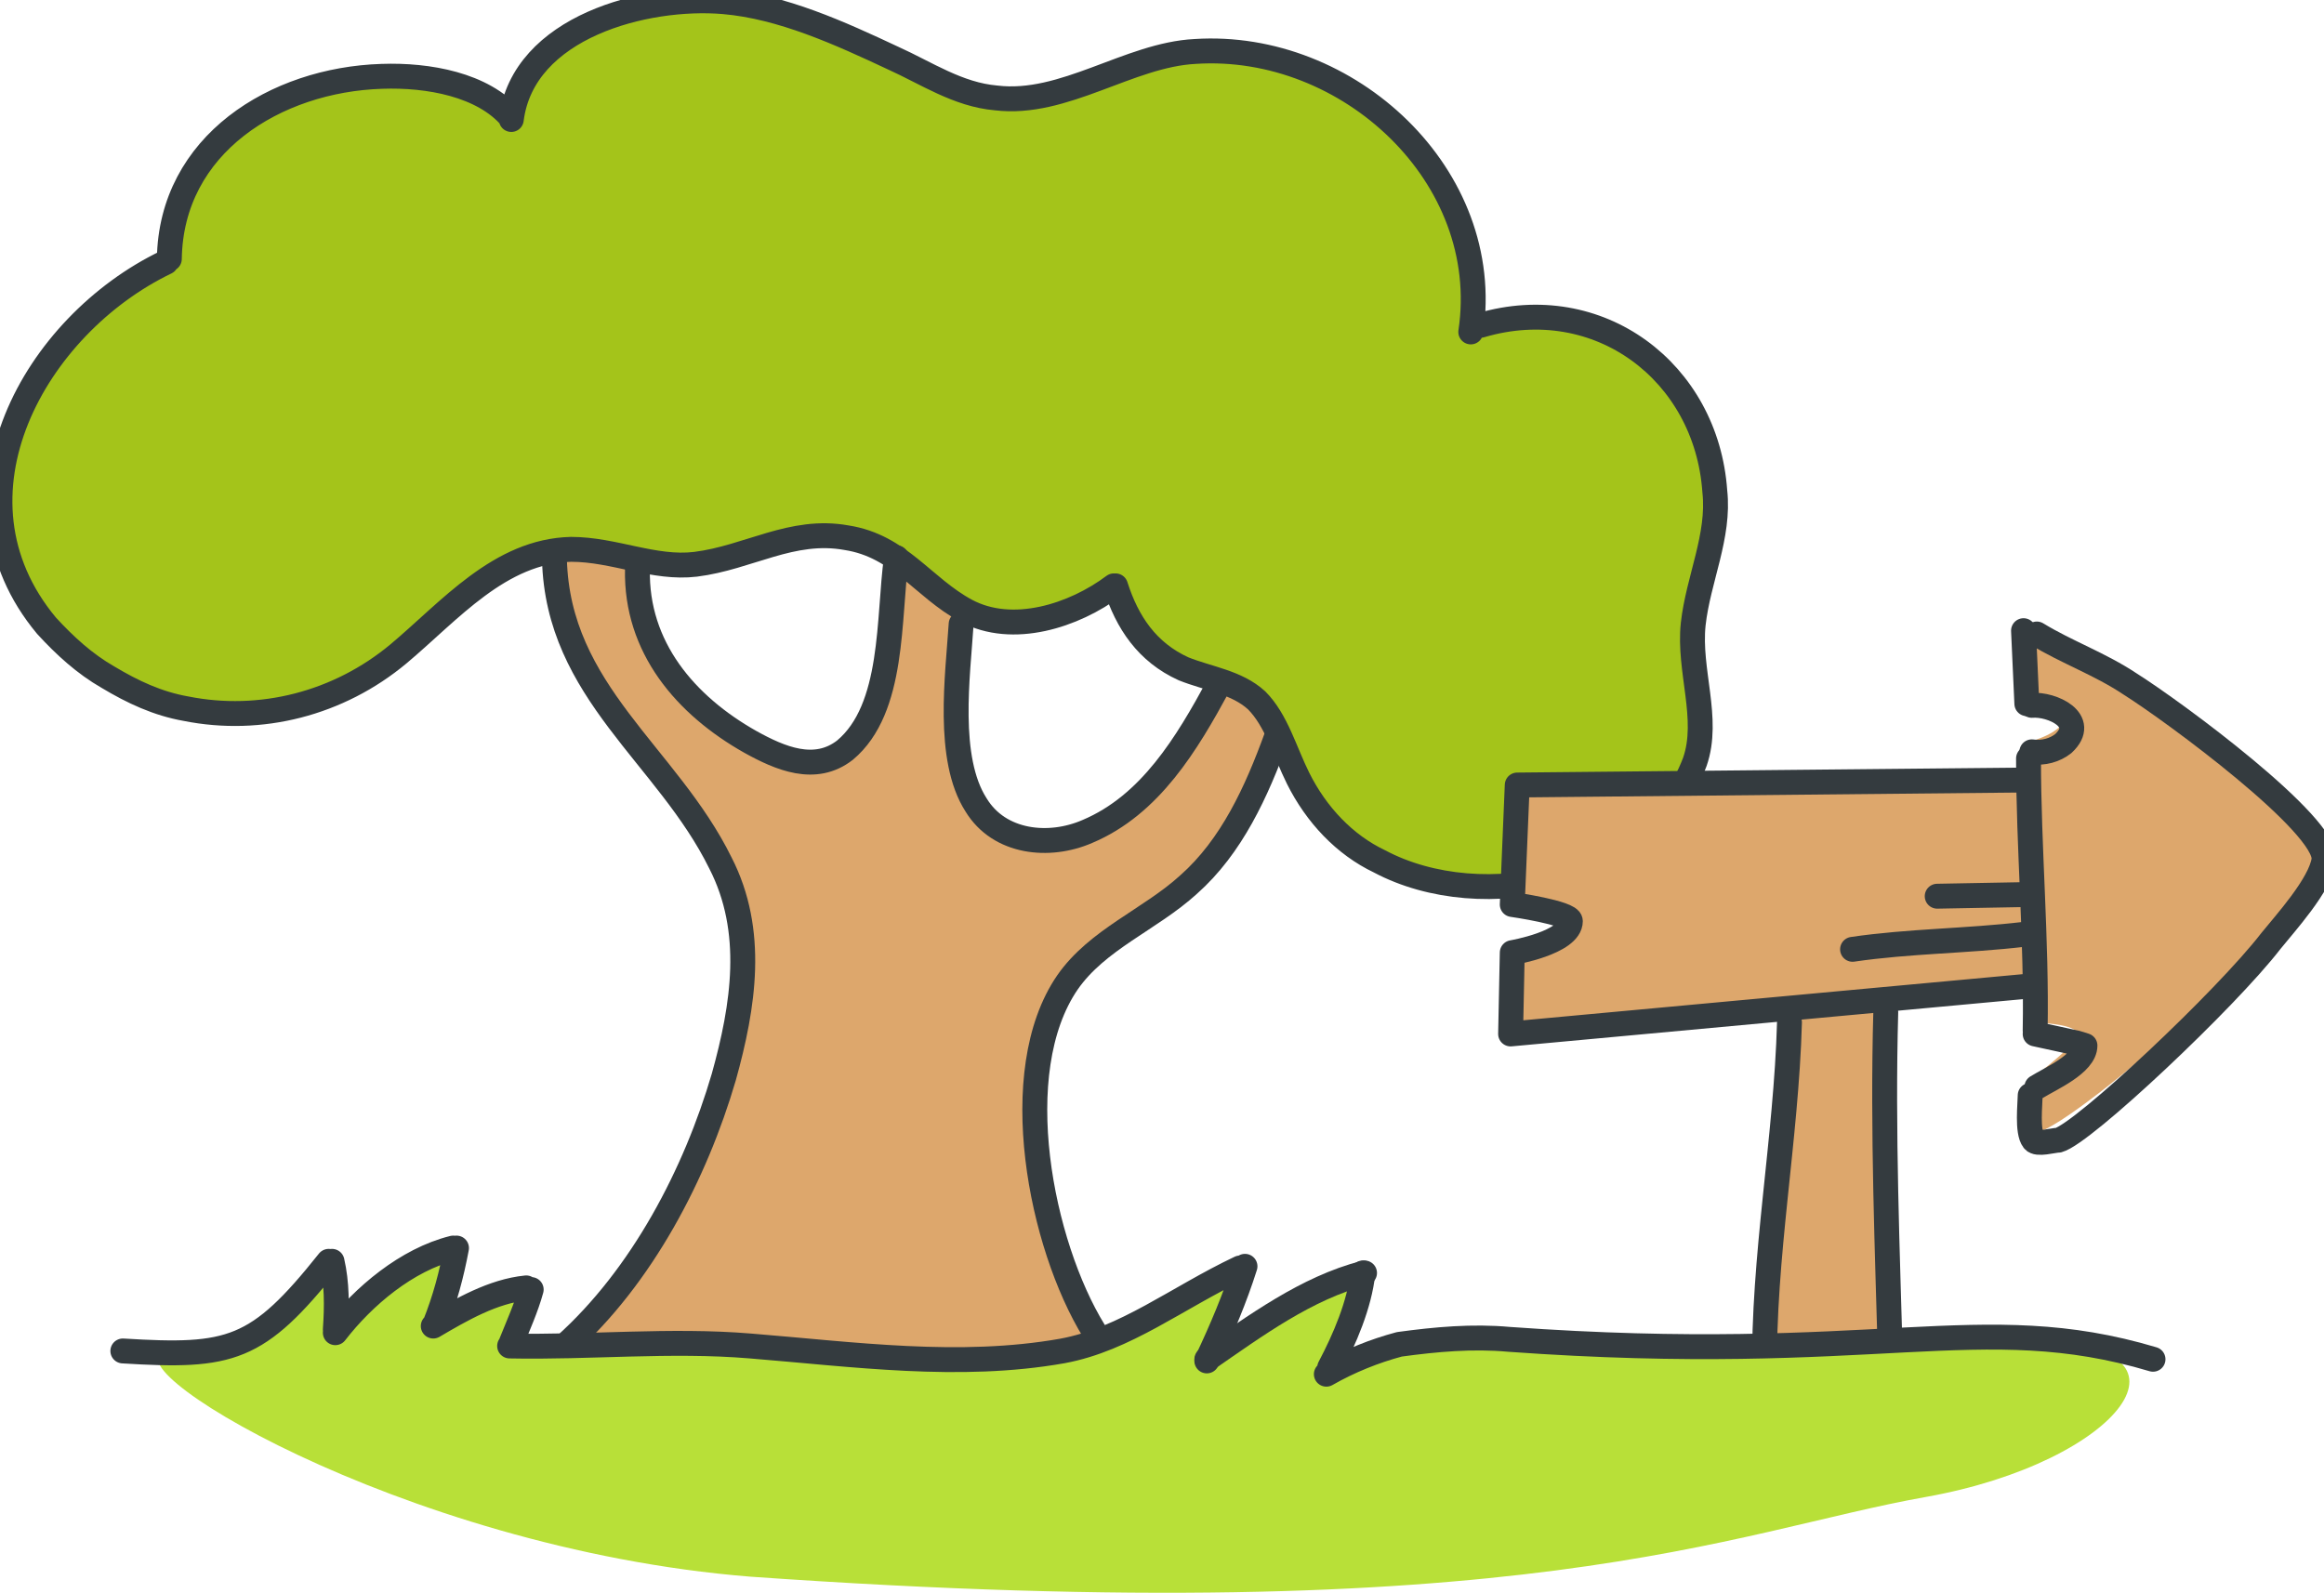 <svg xmlns="http://www.w3.org/2000/svg" width="140" height="96" fill="none" xmlns:v="https://vecta.io/nano"><style><![CDATA[.B{stroke:#343b3f}.C{stroke-width:1.5}.D{stroke-linecap:round}.E{stroke-linejoin:round}]]></style><g clip-path="url(#A)"><path d="M34.7 80.5c2.8-4.2 8.1-11.5 8.9-16.6s1.5-10-1.5-14.4C39.2 45 33.2 38.8 33 32s4.6-5.9 5.3.6 2.6 9.6 5.6 11.2 6.2 3.3 7.9.2 1.9-12.1 2.1-15.6c.2-3.6 4.4-3.7 4.1 3.4s-1.3 13 .6 16 5.9 4 9.3.3 5-5.9 6.3-8.9 4.7-2.2 3 4.1c-1.8 6.4-4.3 9.5-7.2 11.5s-6.1 3.3-6.9 7.2c-.9 4-1.3 10.6 3 19s-10.4 7.1-15.5 6.2c-4.9-.8-21.2 1.3-15.9-6.7z" fill="#dda76c"/><path d="M10.001 15.8c-7.9 3.8-13.7 14.1-7.2 21.9 1.1 1.2 2.3 2.3 3.7 3.1 1.5.9 3 1.6 4.7 1.9 4.5.9 9.2-.3 12.8-3.3 3.1-2.6 6.1-6.2 10.4-6.3 2.6 0 5 1.2 7.5.9 3.2-.4 5.8-2.2 9.1-1.6 3.2.5 4.6 3 7.2 4.4 2.8 1.5 6.5.3 8.9-1.5.7 2.2 1.9 4 4.1 5 1.5.6 3.2.8 4.4 1.9 1.2 1.2 1.7 3.1 2.5 4.7 1.1 2.2 2.8 4 4.9 5 6.2 3.3 16.3 1.2 19-6 .9-2.6-.4-5.5-.1-8.3s1.6-5.3 1.3-8c-.5-7.2-7-12.1-14.1-10l-.5.3c1.4-9.4-7.4-17.6-16.6-17-4 .3-7.9 3.5-12 3-2.3-.2-4.2-1.5-6.2-2.4-3.2-1.5-6.7-3.1-10.2-3.4-4.7-.4-12.1 1.5-12.8 7.1-1.7-2-5-2.6-7.8-2.5-6.4.2-12.7 4.1-12.8 11l-.2.1z" fill="#a4c41a"/><g class="B C D E"><path d="M34 81.1c4.7-4.2 7.9-10.4 9.6-16.2 1.2-4.3 1.9-8.8-.2-12.9-3.2-6.5-9.8-10.3-10-18.3m5 .6c-.1 4.7 2.9 8.2 6.8 10.4 1.8 1 3.9 1.9 5.7.5 3-2.5 2.6-8 3.1-11.6m3.9 4c-.2 3.1-.9 8.1.9 10.9 1.4 2.3 4.4 2.6 6.7 1.6 3.8-1.6 6-5.3 7.9-8.8m3.5 3.1c-1.2 3.3-2.7 6.6-5.3 8.9-2.3 2.1-5.5 3.3-7.3 5.9-3.7 5.4-1.6 15.8 1.6 21"/><path d="M10.001 15.8c-7.9 3.8-13.7 14.1-7.2 21.9 1.1 1.2 2.3 2.3 3.7 3.1 1.5.9 3 1.6 4.7 1.9 4.5.9 9.2-.3 12.8-3.3 3.1-2.6 6.1-6.2 10.4-6.3 2.6 0 5 1.2 7.5.9 3.2-.4 5.8-2.2 9.1-1.6 3.2.5 4.6 3 7.2 4.4 2.8 1.5 6.5.3 8.9-1.5m.1 0c.7 2.2 1.9 4 4.1 5 1.5.6 3.2.8 4.4 1.9 1.2 1.2 1.7 3.1 2.5 4.7 1.1 2.2 2.8 4 4.9 5 6.2 3.3 16.3 1.2 19-6 .9-2.6-.4-5.5-.1-8.3.3-2.7 1.6-5.3 1.3-8-.5-7.2-7-12.1-14.1-10m-.6.4c1.4-9.4-7.4-17.5-16.6-16.9-4 .2-7.9 3.3-12 2.8-2.3-.2-4.2-1.5-6.2-2.4-3.2-1.5-6.7-3.1-10.2-3.4-4.7-.4-12.1 1.5-12.8 7.1m0-.1c-1.7-2-5-2.6-7.8-2.5-6.4.2-12.7 4.1-12.8 11"/></g><path d="M113.901 82.9l-7.9.2 1.5-22s-16.7 1.6-16.7 1.2.3-5 .3-5l3.4-1.8-3.6-1.4.5-7.1 30.6-.4.2-1.9s2.2-.5 2.3-1.7c.1-1.1-2.5-1.2-2.5-1.2v-4s17.4 10 17.4 13.9c0 4-15.6 17-16.8 16.5s-.5-3-.5-3 2.6-1.9 3-2.7c.5-.9-3-.9-3-.9l-.1-2.6-8.8 1.2.7 22.7z" fill="#dda76c"/><g class="B C D E"><path d="M122 47l-30.6.3-.3 7.2s3.5.5 3.5 1c0 1.3-3.5 1.9-3.5 1.9l-.1 4.9 31.4-2.9m-14.6 2.2c-.2 7.1-1.6 14.1-1.5 21.2m7.3-21.8c-.2 7.1.1 14.4.3 21.6m8.5-40.1c1.2-.1 3.4.9 1.9 2.3-.5.4-1.2.6-1.9.5"/><path d="M122.2 45.7c0 5.4.5 10.9.4 16.4m0 .2l2.3.5c.1 0 .7.2.7.2 0 1.1-2.1 2-2.9 2.5m-.4.5c0 .5-.2 2.2.2 2.7.2.3 1.2 0 1.5 0 1.5-.4 10.1-8.5 12.8-12 .8-1 3-3.4 3.2-4.9.2-2.1-9-8.9-11.7-10.6-1.8-1.2-3.8-1.9-5.6-3m-11.1 19c3.4-.5 6.9-.5 10.3-.9"/><path d="M116.699 54l5.4-.1m-.2-15.9l.2 4.4"/></g><path d="M10.3 81.4c3.1-.2 7.4-1.4 9.3-5.6.5 1.2.7 2.6.6 4 0 0 4.2-3.7 6.7-4.7-.1 1.6-.3 3.1-.8 4.6 0 0 3-1.4 5.3-2.3.6 1.3-.5 3.5-.5 3.5l12.2.2c3.8.1 17.4 1.4 20.3.5 2.9-1 11.6-5.4 11.6-5.4l-2 5.7s6.1-3.7 8.9-5.1c0 1.4-1.7 5.8-1.7 5.8s2.9-1.9 5.1-1.9c2.2-.1 14.6.5 17.7.5 3.1.1 15.5-.3 19.4-.3 10.9-.1 5.4 7.2-6.4 9.3S92 98.3 45.2 95C24 93.3 5.4 81.7 10.3 81.4z" fill="#b8e038"/><g class="B C D E"><path d="M7.4 81.4c6.5.4 8.1 0 12.4-5.4m.2 0c.3 1.3.3 2.7.2 4.1m0 .2c1.7-2.2 4.3-4.4 7.1-5.1m.2 0c-.3 1.6-.7 3.1-1.3 4.6m-.1.1c1.7-1 3.6-2.1 5.6-2.3m.3.1c-.3 1.1-.8 2.2-1.2 3.2m-.1.2c4.8.1 9.7-.4 14.5 0 6.2.5 12.6 1.4 18.8.3 3.8-.7 6.9-3.2 10.7-5m.3-.1c-.6 1.9-1.4 3.8-2.3 5.7"/><path d="M72.701 81.9c2.9-2 6-4.3 9.5-5.2"/><path d="M82.1 76.7c-.2 1.9-1.1 4-2 5.7m-.2.4c1.4-.8 2.9-1.4 4.4-1.8 2.2-.3 4.4-.5 6.6-.3 22.2 1.6 28.4-1.9 38.8 1.2"/></g></g><defs><clipPath id="A"><path fill="#fff" d="M0 0h140v96H0z"/></clipPath></defs></svg>